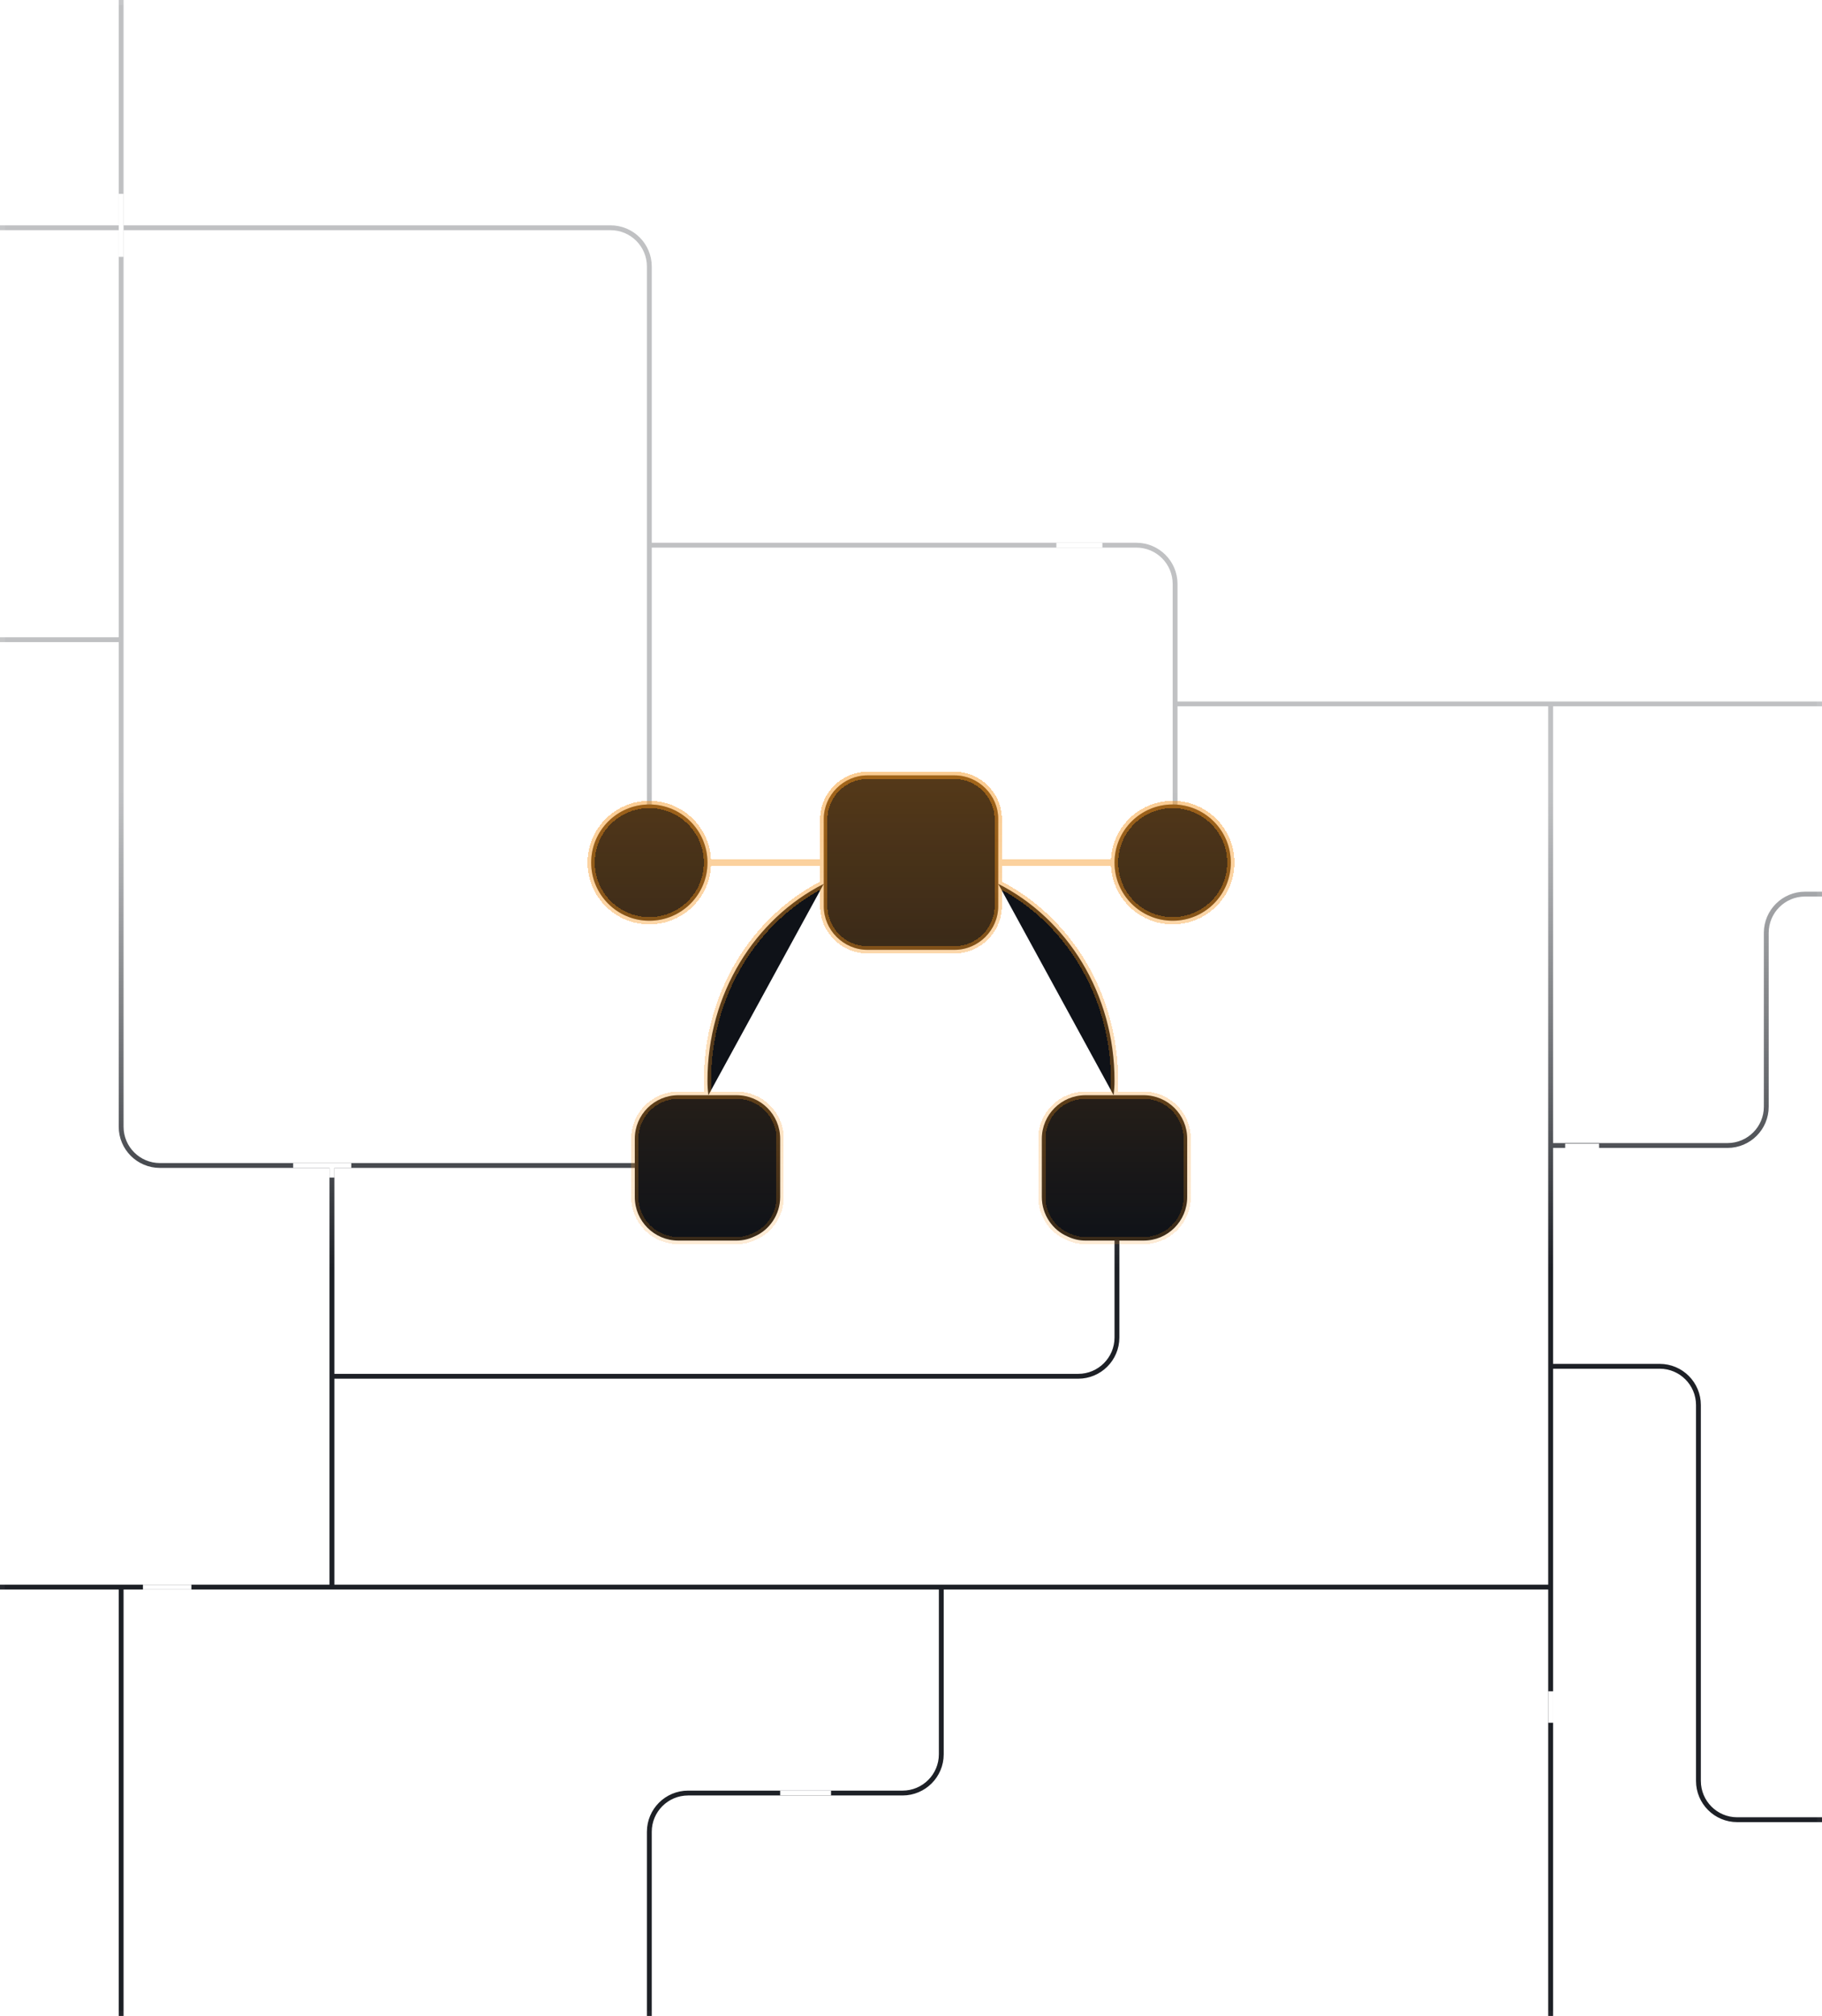 <svg width="376" height="416" viewBox="0 0 376 416" fill="none" xmlns="http://www.w3.org/2000/svg">
<g clip-path="url(#clip0_498_4185)">
<path d="M134 178V112.5M-70.5 47H126C130.418 47 134 50.582 134 55V112.5M134 112.5H234.5C238.918 112.5 242.5 116.082 242.5 120.5V145.25M242.5 178V145.25M242.5 145.25H320M397.5 145.25H320M320 145.25V236.375M320 441V327.5M320 327.5H194.25M320 327.5V281.938M-36.5 327.5H25M68.5 327.5V284M68.5 327.5H194.25M68.5 327.5H25M146 240.5H68.5M68.5 240.5V284M68.5 240.5H33C28.582 240.5 25 236.918 25 232.5V132M68.5 284H222.5C226.918 284 230.5 280.418 230.5 276V240.5M194.25 327.5V362C194.25 366.418 190.668 370 186.25 370H142C137.582 370 134 373.582 134 378V447.5M25 327.5V465M25 -17.5V132M25 132H-36.5M320 236.375H356.5C360.918 236.375 364.5 232.793 364.5 228.375V192.5C364.5 188.082 368.082 184.5 372.5 184.5H397.5M320 236.375V281.938M320 281.938H342.5C346.918 281.938 350.5 285.519 350.5 289.937V367.5C350.5 371.918 354.082 375.5 358.5 375.5H397.5" stroke="url(#paint0_linear_498_4185)"/>
<path d="M134 190C140.627 190 146 184.627 146 178C146 171.373 140.627 166 134 166C127.373 166 122 171.373 122 178C122 184.627 127.373 190 134 190Z" fill="#0F1218"/>
<path d="M242 190C248.627 190 254 184.627 254 178C254 171.373 248.627 166 242 166C235.373 166 230 171.373 230 178C230 184.627 235.373 190 242 190Z" fill="#0F1218"/>
<path d="M161 235V247C161 250.66 158.78 253.84 155.66 255.16C154.52 255.7 153.32 256 152 256H140C135.02 256 131 251.98 131 247V235C131 230.02 135.02 226 140 226H152C156.98 226 161 230.02 161 235Z" fill="#0F1218"/>
<path d="M245 235V247C245 251.98 240.98 256 236 256H224C222.68 256 221.48 255.7 220.34 255.16C217.22 253.84 215 250.66 215 247V235C215 230.02 219.02 226 224 226H236C240.98 226 245 230.02 245 235Z" fill="#0F1218"/>
<path d="M206 169V187C206 191.92 201.92 196 197 196H179C174.08 196 170 191.92 170 187V169C170 164.08 174.08 160 179 160H197C201.92 160 206 164.08 206 169Z" fill="#0F1218"/>
<path d="M206 182.383C220.22 189.583 230 205.063 230 223.003C230 224.023 229.94 224.983 229.82 226.003" fill="#0F1218"/>
<path d="M146.18 226.003C146.06 224.983 146 224.023 146 223.003C146 205.063 155.78 189.583 170 182.383" fill="#0F1218"/>
<g filter="url(#filter0_d_498_4185)">
<path d="M134 190C140.627 190 146 184.627 146 178C146 171.373 140.627 166 134 166C127.373 166 122 171.373 122 178C122 184.627 127.373 190 134 190Z" fill="url(#paint1_linear_498_4185)" shape-rendering="crispEdges"/>
<path d="M242 190C248.627 190 254 184.627 254 178C254 171.373 248.627 166 242 166C235.373 166 230 171.373 230 178C230 184.627 235.373 190 242 190Z" fill="url(#paint2_linear_498_4185)" shape-rendering="crispEdges"/>
<path d="M161 235V247C161 250.66 158.78 253.84 155.66 255.16C154.52 255.7 153.32 256 152 256H140C135.02 256 131 251.98 131 247V235C131 230.02 135.02 226 140 226H152C156.98 226 161 230.02 161 235Z" fill="url(#paint3_linear_498_4185)" shape-rendering="crispEdges"/>
<path d="M245 235V247C245 251.98 240.98 256 236 256H224C222.68 256 221.48 255.7 220.34 255.16C217.22 253.84 215 250.66 215 247V235C215 230.02 219.02 226 224 226H236C240.98 226 245 230.02 245 235Z" fill="url(#paint4_linear_498_4185)" shape-rendering="crispEdges"/>
<path d="M206 169V187C206 191.92 201.92 196 197 196H179C174.08 196 170 191.92 170 187V169C170 164.08 174.08 160 179 160H197C201.92 160 206 164.08 206 169Z" fill="url(#paint5_linear_498_4185)" shape-rendering="crispEdges"/>
<path d="M146 178C146 184.627 140.627 190 134 190C127.373 190 122 184.627 122 178C122 171.373 127.373 166 134 166C140.627 166 146 171.373 146 178ZM146 178H170M230 178C230 184.627 235.373 190 242 190C248.627 190 254 184.627 254 178C254 171.373 248.627 166 242 166C235.373 166 230 171.373 230 178ZM230 178H206M206 182.383C220.22 189.583 230 205.063 230 223.003C230 224.023 229.94 224.983 229.82 226.003M146.18 226.003C146.06 224.983 146 224.023 146 223.003C146 205.063 155.78 189.583 170 182.383M161 235V247C161 250.66 158.78 253.84 155.66 255.16C154.52 255.7 153.32 256 152 256H140C135.02 256 131 251.98 131 247V235C131 230.02 135.02 226 140 226H152C156.98 226 161 230.02 161 235ZM245 235V247C245 251.98 240.98 256 236 256H224C222.68 256 221.48 255.7 220.34 255.16C217.22 253.84 215 250.66 215 247V235C215 230.02 219.02 226 224 226H236C240.98 226 245 230.02 245 235ZM206 169V187C206 191.92 201.92 196 197 196H179C174.08 196 170 191.92 170 187V169C170 164.08 174.08 160 179 160H197C201.92 160 206 164.08 206 169Z" stroke="url(#paint6_linear_498_4185)" stroke-opacity="0.6" stroke-width="1.5" stroke-miterlimit="10" stroke-linecap="round" stroke-linejoin="round" shape-rendering="crispEdges"/>
</g>
<g filter="url(#filter1_f_498_4185)">
<path d="M29.5 327.5H39.5M60.5 240.5H68.5M68.5 240.5H72.5M68.5 240.5V243M227.5 112.5H218M25 40V53M387.5 290V301.5M320 349V355.5M323 236.5H330M161 370H171.5" stroke="white"/>
</g>
</g>
<rect x="0.5" y="0.5" width="375" height="415" rx="9.5" stroke="url(#paint7_linear_498_4185)" stroke-opacity="0.24"/>
<defs>
<filter id="filter0_d_498_4185" x="85.25" y="123.25" width="205.5" height="169.5" filterUnits="userSpaceOnUse" color-interpolation-filters="sRGB">
<feFlood flood-opacity="0" result="BackgroundImageFix"/>
<feColorMatrix in="SourceAlpha" type="matrix" values="0 0 0 0 0 0 0 0 0 0 0 0 0 0 0 0 0 0 127 0" result="hardAlpha"/>
<feOffset/>
<feGaussianBlur stdDeviation="18"/>
<feComposite in2="hardAlpha" operator="out"/>
<feColorMatrix type="matrix" values="0 0 0 0 0.965 0 0 0 0 0.576 0 0 0 0 0.102 0 0 0 0.06 0"/>
<feBlend mode="normal" in2="BackgroundImageFix" result="effect1_dropShadow_498_4185"/>
<feBlend mode="normal" in="SourceGraphic" in2="effect1_dropShadow_498_4185" result="shape"/>
</filter>
<filter id="filter1_f_498_4185" x="20.5" y="36" width="371.5" height="338.5" filterUnits="userSpaceOnUse" color-interpolation-filters="sRGB">
<feFlood flood-opacity="0" result="BackgroundImageFix"/>
<feBlend mode="normal" in="SourceGraphic" in2="BackgroundImageFix" result="shape"/>
<feGaussianBlur stdDeviation="2" result="effect1_foregroundBlur_498_4185"/>
</filter>
<linearGradient id="paint0_linear_498_4185" x1="163.5" y1="47" x2="163.5" y2="441" gradientUnits="userSpaceOnUse">
<stop offset="0.295" stop-color="#66696E" stop-opacity="0.41"/>
<stop offset="0.545" stop-color="#1D2026"/>
</linearGradient>
<linearGradient id="paint1_linear_498_4185" x1="188" y1="160" x2="188" y2="256" gradientUnits="userSpaceOnUse">
<stop stop-color="#F6931A" stop-opacity="0.3"/>
<stop offset="1" stop-color="#F6931A" stop-opacity="0"/>
</linearGradient>
<linearGradient id="paint2_linear_498_4185" x1="188" y1="160" x2="188" y2="256" gradientUnits="userSpaceOnUse">
<stop stop-color="#F6931A" stop-opacity="0.3"/>
<stop offset="1" stop-color="#F6931A" stop-opacity="0"/>
</linearGradient>
<linearGradient id="paint3_linear_498_4185" x1="188" y1="160" x2="188" y2="256" gradientUnits="userSpaceOnUse">
<stop stop-color="#F6931A" stop-opacity="0.3"/>
<stop offset="1" stop-color="#F6931A" stop-opacity="0"/>
</linearGradient>
<linearGradient id="paint4_linear_498_4185" x1="188" y1="160" x2="188" y2="256" gradientUnits="userSpaceOnUse">
<stop stop-color="#F6931A" stop-opacity="0.3"/>
<stop offset="1" stop-color="#F6931A" stop-opacity="0"/>
</linearGradient>
<linearGradient id="paint5_linear_498_4185" x1="188" y1="160" x2="188" y2="256" gradientUnits="userSpaceOnUse">
<stop stop-color="#F6931A" stop-opacity="0.3"/>
<stop offset="1" stop-color="#F6931A" stop-opacity="0"/>
</linearGradient>
<linearGradient id="paint6_linear_498_4185" x1="188" y1="160" x2="188" y2="256" gradientUnits="userSpaceOnUse">
<stop stop-color="#F6931A" stop-opacity="0.8"/>
<stop offset="1" stop-color="#F6931A" stop-opacity="0.3"/>
</linearGradient>
<linearGradient id="paint7_linear_498_4185" x1="188" y1="0" x2="188" y2="416" gradientUnits="userSpaceOnUse">
<stop stop-color="white" stop-opacity="0.4"/>
<stop offset="1" stop-color="white" stop-opacity="0.1"/>
</linearGradient>
<clipPath id="clip0_498_4185">
<rect width="376" height="416" rx="10" fill="white"/>
</clipPath>
</defs>
</svg>
